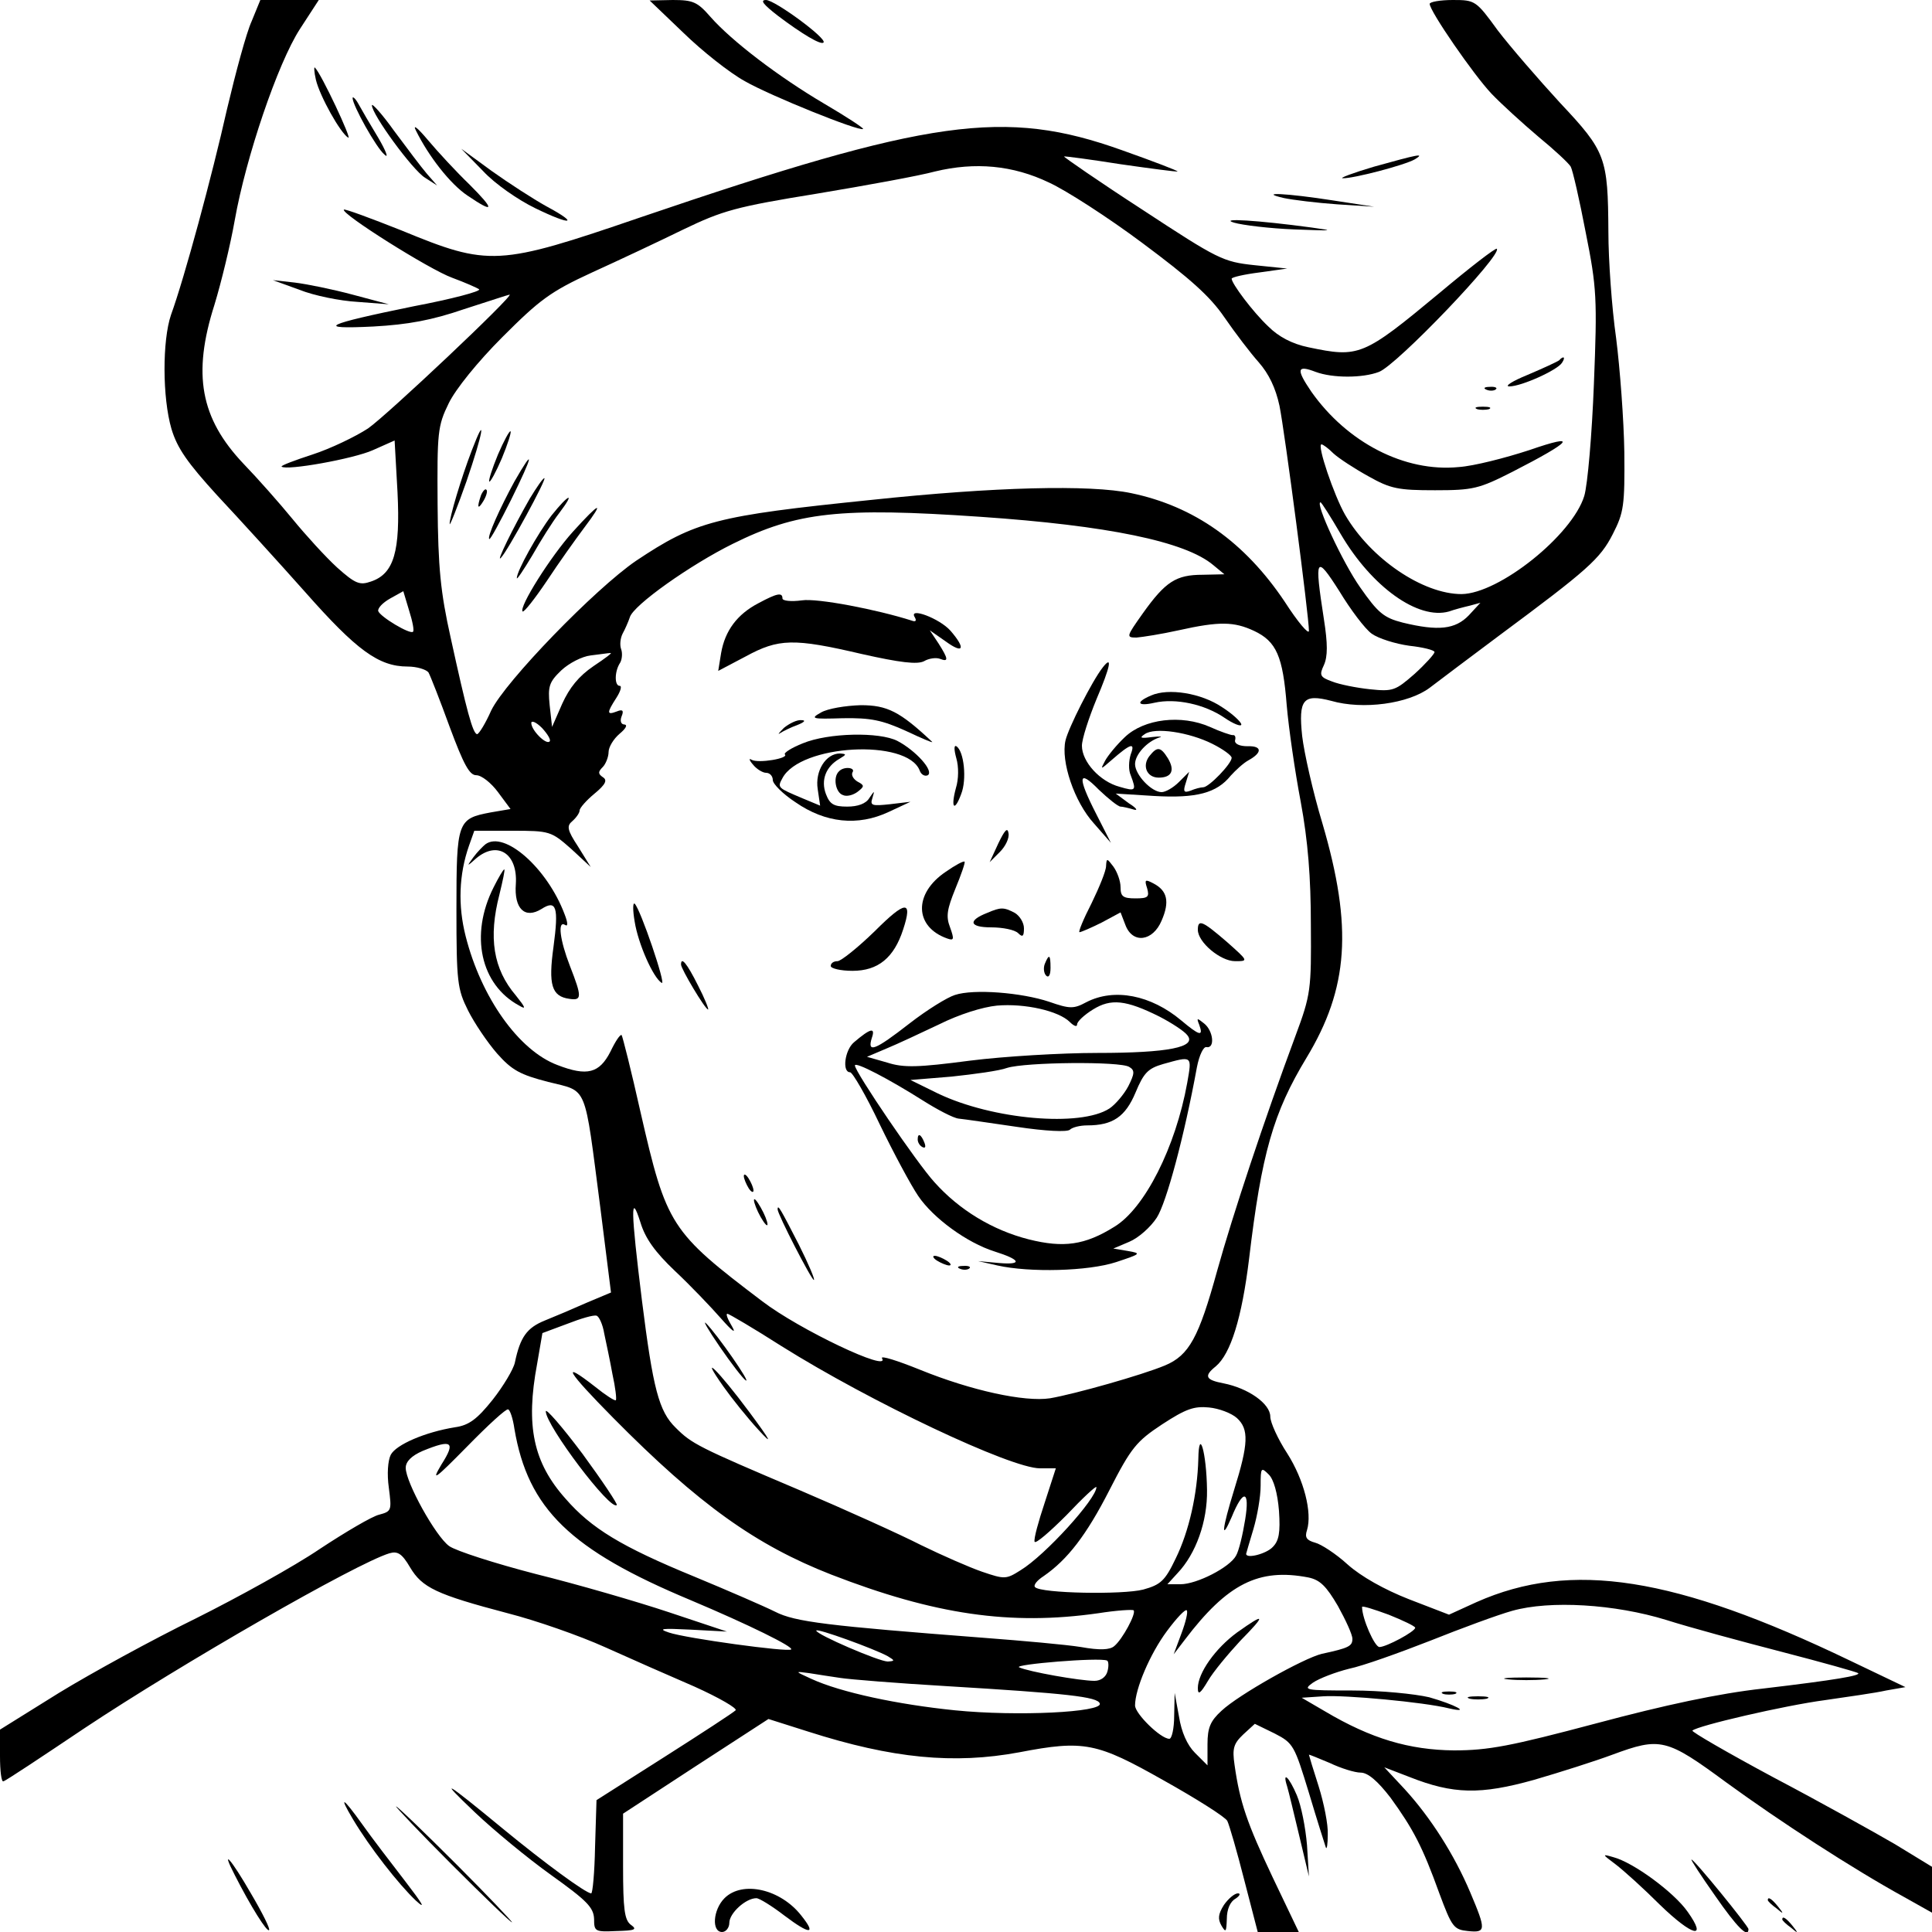 <?xml version="1.0" standalone="no"?>
<!DOCTYPE svg PUBLIC "-//W3C//DTD SVG 20010904//EN"
 "http://www.w3.org/TR/2001/REC-SVG-20010904/DTD/svg10.dtd">
<svg version="1.0" xmlns="http://www.w3.org/2000/svg"
 width="400pt" height="400pt" viewBox="0 0 400 400"
 preserveAspectRatio="xMidYMid meet">
<g transform="translate(0,400) scale(0.1,-0.1)"
fill="#000000" stroke="none">
<path d="M521 3956 c-11 -24 -33 -106 -51 -182 -31 -138 -88 -349 -116 -426
-18 -53 -18 -171 1 -236 12 -40 33 -70 95 -138 44 -47 126 -137 182 -200 106
-120 152 -154 212 -154 19 0 38 -6 43 -12 4 -7 24 -58 44 -113 29 -78 41 -100
55 -100 11 0 31 -16 45 -35 l26 -35 -41 -7 c-69 -13 -71 -18 -71 -201 0 -150
2 -165 24 -209 13 -26 40 -66 60 -89 31 -35 48 -44 106 -59 83 -21 74 0 108
-261 l22 -175 -50 -21 c-27 -12 -67 -29 -87 -37 -37 -15 -51 -34 -62 -87 -3
-14 -24 -49 -46 -77 -32 -40 -49 -53 -78 -57 -62 -10 -122 -36 -133 -57 -6
-12 -8 -40 -4 -68 6 -47 6 -49 -20 -56 -14 -3 -70 -36 -123 -71 -53 -36 -169
-100 -257 -144 -88 -43 -216 -113 -283 -154 l-122 -76 0 -55 c0 -31 3 -54 7
-52 5 1 80 51 168 110 200 133 562 341 631 362 17 5 26 0 43 -29 25 -42 54
-56 202 -95 59 -15 150 -47 201 -70 51 -23 135 -60 186 -82 51 -23 89 -45 85
-49 -5 -5 -71 -48 -148 -97 l-140 -89 -3 -97 c-1 -53 -5 -96 -8 -96 -11 0 -98
64 -183 134 -120 99 -137 109 -57 33 38 -36 108 -94 157 -129 74 -53 88 -67
89 -91 0 -26 2 -27 46 -25 39 1 44 3 30 13 -13 10 -16 32 -16 121 l0 109 150
98 151 98 82 -26 c175 -56 302 -68 437 -43 135 26 161 20 299 -58 68 -38 128
-76 132 -84 4 -8 20 -63 35 -122 l28 -108 43 0 42 0 -54 113 c-53 112 -68 155
-79 233 -5 34 -2 44 18 63 l24 22 41 -20 c39 -20 41 -25 71 -123 17 -57 33
-107 35 -113 2 -5 4 6 4 27 1 20 -8 65 -19 100 -11 34 -20 64 -20 65 0 1 19
-7 43 -17 23 -11 52 -20 64 -20 15 0 35 -17 62 -52 47 -65 66 -101 101 -198
26 -70 30 -75 59 -78 38 -4 38 2 5 80 -33 78 -82 155 -136 214 l-42 45 52 -20
c91 -36 147 -37 258 -6 55 16 127 39 162 52 100 37 112 34 237 -58 110 -80
259 -177 368 -237 l57 -32 0 48 0 47 -77 47 c-43 25 -156 88 -251 138 -95 51
-171 95 -168 97 10 10 191 52 274 63 48 7 105 15 127 20 l40 7 -115 55 c-362
174 -577 208 -773 121 l-57 -26 -83 32 c-51 20 -99 47 -127 72 -24 22 -55 42
-67 45 -18 5 -22 11 -17 26 11 36 -6 104 -41 159 -19 29 -35 64 -35 76 0 27
-46 59 -97 69 -37 7 -41 15 -16 35 31 26 54 100 69 222 26 219 50 303 119 417
87 144 96 270 33 485 -20 66 -38 147 -42 181 -8 76 2 88 60 73 66 -19 160 -6
204 27 21 16 86 65 145 109 182 135 208 158 234 209 23 45 25 59 24 170 -1 66
-9 173 -17 236 -9 63 -16 162 -16 220 -1 154 -5 166 -100 267 -45 49 -103 116
-129 150 -45 62 -47 63 -93 63 -27 0 -48 -4 -48 -8 0 -15 91 -147 128 -186 20
-21 64 -61 97 -89 33 -27 63 -55 67 -62 4 -7 18 -68 31 -136 23 -115 24 -137
17 -314 -4 -104 -13 -209 -20 -232 -25 -81 -176 -202 -254 -203 -80 0 -188 73
-241 164 -23 40 -59 146 -49 146 3 0 14 -8 25 -19 11 -10 43 -31 72 -47 46
-26 62 -29 138 -29 79 0 91 3 160 38 125 64 139 81 35 45 -49 -16 -115 -33
-146 -35 -112 -11 -231 51 -305 156 -32 47 -30 56 9 41 35 -13 97 -13 131 0
37 14 256 243 244 255 -3 2 -56 -39 -118 -91 -159 -132 -167 -135 -272 -113
-34 7 -62 22 -83 43 -32 30 -76 89 -76 99 0 3 26 9 58 13 l57 8 -68 7 c-65 7
-75 12 -232 115 -91 59 -163 109 -162 110 1 1 54 -6 117 -16 63 -9 116 -16
118 -15 2 1 -50 21 -115 44 -243 87 -398 65 -997 -139 -295 -101 -313 -102
-495 -27 -63 25 -117 45 -119 43 -7 -8 177 -124 224 -141 27 -10 52 -21 56
-24 4 -4 -56 -20 -135 -35 -186 -38 -206 -48 -84 -42 72 4 121 13 188 36 50
16 92 30 94 30 11 0 -254 -250 -293 -277 -26 -17 -78 -42 -115 -54 -37 -12
-66 -23 -64 -25 9 -9 149 16 189 34 l45 20 6 -107 c6 -122 -7 -169 -55 -185
-23 -8 -32 -5 -70 29 -24 22 -65 67 -92 100 -27 33 -73 85 -102 115 -89 94
-106 185 -60 329 14 46 33 124 42 175 23 130 89 325 135 396 l39 60 -61 0 -60
0 -18 -44z m1651 -334 c35 -16 122 -72 193 -125 98 -73 140 -110 170 -154 22
-32 54 -74 71 -93 21 -24 35 -53 43 -90 11 -54 61 -436 61 -466 0 -9 -23 18
-50 60 -83 124 -188 198 -318 225 -86 18 -283 13 -538 -14 -323 -33 -364 -44
-487 -126 -85 -58 -271 -250 -300 -310 -12 -27 -25 -48 -29 -49 -9 0 -22 49
-55 200 -21 94 -26 145 -27 275 -1 150 0 163 23 210 14 29 60 86 111 137 77
77 99 94 186 134 55 25 140 65 189 89 81 39 109 47 276 74 102 17 212 37 245
46 83 20 161 13 236 -23z m604 -728 c64 -109 160 -178 224 -160 11 4 30 9 43
12 l22 6 -24 -26 c-28 -29 -63 -33 -137 -15 -39 10 -51 20 -88 73 -36 51 -94
176 -82 176 2 0 21 -30 42 -66z m-746 36 c263 -18 424 -51 482 -100 l23 -19
-45 -1 c-55 0 -77 -14 -124 -80 -34 -48 -35 -50 -13 -50 12 1 51 7 87 15 85
19 115 18 156 -1 47 -22 60 -53 68 -154 4 -47 17 -137 29 -200 15 -81 21 -157
21 -255 1 -134 0 -144 -32 -230 -65 -175 -130 -371 -162 -486 -38 -138 -58
-175 -108 -196 -48 -20 -186 -59 -238 -68 -53 -8 -163 16 -269 59 -47 19 -82
30 -79 24 19 -31 -171 59 -248 118 -190 144 -198 156 -252 392 -19 85 -37 156
-39 159 -3 2 -13 -13 -23 -34 -23 -45 -48 -52 -110 -28 -80 30 -158 140 -190
267 -16 63 -14 127 7 187 l11 31 79 0 c77 0 80 -1 121 -37 l41 -38 -26 42
c-23 35 -24 43 -12 53 8 7 15 17 15 22 0 5 14 21 31 35 23 19 27 28 17 34 -10
7 -10 11 0 21 6 6 12 21 12 31 0 10 10 27 23 38 12 10 17 18 10 19 -7 0 -10 7
-6 17 5 12 2 15 -10 10 -21 -8 -21 -3 -1 28 9 14 12 25 7 25 -11 0 -11 30 1
48 4 7 5 20 2 28 -3 8 -2 22 3 32 5 9 12 25 15 34 7 25 126 109 213 152 133
66 222 76 513 56z m810 -242 c14 -10 49 -21 78 -25 28 -3 52 -9 52 -13 0 -4
-19 -25 -41 -45 -40 -35 -45 -37 -93 -32 -28 3 -63 10 -78 16 -25 9 -27 13
-17 34 8 18 8 44 0 95 -20 129 -17 135 32 58 23 -38 53 -78 67 -88z m-1985 4
c-6 -6 -68 31 -72 43 -1 6 9 17 25 26 l27 15 12 -40 c7 -22 11 -42 8 -44z
m374 -71 c-31 -21 -50 -45 -65 -78 l-21 -48 -5 45 c-4 39 -1 48 24 72 16 15
43 29 61 31 18 2 36 5 41 5 5 1 -11 -11 -35 -27z m-91 -156 c-7 -8 -38 23 -38
38 0 6 10 2 22 -10 12 -13 19 -25 16 -28z m259 -1096 c32 -30 75 -75 96 -99
22 -25 32 -33 23 -17 -9 15 -14 27 -10 27 3 0 54 -30 112 -67 185 -116 475
-253 535 -253 l33 0 -23 -71 c-13 -39 -23 -75 -21 -81 2 -5 31 20 66 55 34 36
62 62 62 58 0 -24 -106 -141 -157 -172 -30 -19 -33 -19 -80 -3 -26 9 -83 34
-126 55 -43 22 -156 73 -252 114 -210 89 -223 96 -256 129 -35 34 -47 81 -70
264 -23 186 -24 227 -3 161 10 -33 30 -61 71 -100z m-146 -130 c4 -19 12 -56
17 -84 6 -27 9 -52 7 -54 -2 -2 -22 11 -43 28 -73 57 -58 32 38 -65 177 -179
295 -263 451 -324 214 -83 371 -106 553 -80 38 6 71 8 73 6 6 -6 -23 -60 -40
-74 -9 -8 -30 -9 -69 -2 -31 5 -121 13 -200 19 -325 25 -392 33 -433 54 -22
11 -98 44 -168 73 -151 62 -213 100 -266 161 -67 75 -83 151 -59 279 l11 64
51 19 c28 11 55 19 61 17 5 -1 13 -18 16 -37z m-186 -197 c28 -166 116 -251
365 -355 121 -51 214 -97 208 -102 -6 -6 -218 23 -253 35 -24 8 -15 9 45 6
l75 -4 -120 40 c-66 22 -190 58 -275 79 -85 22 -166 48 -180 58 -28 20 -90
132 -90 162 0 13 12 25 35 35 61 25 69 19 39 -28 -22 -37 -14 -31 53 37 43 44
81 79 85 77 4 -1 10 -19 13 -40z m1496 22 c25 -23 24 -53 -6 -149 -25 -81 -28
-109 -5 -56 24 59 38 56 28 -5 -5 -31 -13 -65 -19 -75 -13 -24 -81 -59 -115
-59 l-27 0 21 23 c38 40 62 107 61 172 -1 78 -17 132 -18 64 -2 -72 -19 -149
-47 -206 -22 -46 -31 -54 -67 -64 -42 -11 -212 -8 -224 5 -4 4 4 14 18 23 49
34 88 84 136 178 45 88 56 101 109 136 49 32 66 38 97 35 21 -2 47 -12 58 -22z
m87 -192 c3 -45 0 -62 -13 -75 -13 -14 -55 -25 -55 -14 0 1 7 24 15 51 8 27
15 67 15 90 0 38 1 39 17 23 10 -10 18 -38 21 -75z m61 -138 c24 -5 37 -18 61
-59 16 -29 30 -59 30 -68 0 -15 -7 -19 -63 -31 -38 -9 -173 -85 -208 -118 -23
-21 -29 -35 -29 -69 l0 -44 -26 26 c-16 16 -28 43 -33 75 l-9 49 -1 -47 c0
-27 -5 -48 -10 -48 -18 0 -71 52 -71 69 0 34 31 107 66 154 20 27 38 46 41 43
3 -3 -2 -24 -11 -48 l-16 -43 23 30 c88 116 153 149 256 129z m221 -104 c0 -8
-60 -40 -74 -40 -10 0 -36 59 -36 83 0 3 25 -5 55 -16 30 -12 55 -24 55 -27z
m520 16 c47 -15 154 -44 239 -66 85 -22 156 -42 158 -44 6 -5 -45 -14 -197
-32 -91 -10 -203 -34 -345 -72 -177 -47 -223 -56 -295 -56 -92 1 -171 24 -267
81 l-48 28 45 3 c44 3 208 -12 260 -25 48 -11 12 8 -41 23 -30 7 -100 14 -159
14 -99 0 -103 1 -82 16 13 9 47 22 75 29 29 6 104 33 168 58 65 26 141 54 170
62 78 22 212 14 319 -19z m-1612 -75 c15 -9 15 -10 0 -11 -18 0 -148 56 -148
64 0 6 121 -38 148 -53z m455 -31 c-3 -12 -14 -20 -27 -20 -30 0 -137 19 -156
28 -13 6 166 21 182 14 3 -1 4 -11 1 -22z m-553 -14 c19 -3 118 -11 220 -17
249 -15 313 -22 317 -36 6 -18 -170 -27 -300 -14 -118 12 -236 37 -297 65 -35
16 -35 16 -5 12 17 -3 46 -7 65 -10z"/>
<path d="M977 3068 c-22 -57 -47 -141 -46 -153 0 -5 16 35 35 89 34 99 42 145
11 64z"/>
<path d="M1031 3059 c-12 -29 -20 -54 -18 -56 2 -2 14 20 26 48 12 29 20 54
18 56 -2 2 -14 -20 -26 -48z"/>
<path d="M1065 3003 c-30 -55 -57 -115 -52 -119 2 -2 22 35 45 81 46 93 50
113 7 38z"/>
<path d="M1097 2968 c-35 -61 -71 -135 -60 -123 14 14 96 165 90 165 -3 0 -16
-19 -30 -42z"/>
<path d="M996 2975 c-9 -26 -7 -32 5 -12 6 10 9 21 6 23 -2 3 -7 -2 -11 -11z"/>
<path d="M1142 2933 c-29 -38 -72 -115 -72 -130 0 -4 14 17 32 47 17 30 42 70
56 88 34 45 20 40 -16 -5z"/>
<path d="M1186 2899 c-46 -51 -112 -156 -104 -165 3 -2 25 26 50 63 25 38 60
87 78 111 43 57 32 53 -24 -9z"/>
<path d="M1570 2751 c-44 -23 -69 -57 -77 -103 l-6 -37 57 30 c68 37 99 38
240 5 80 -18 115 -22 129 -15 10 6 25 8 33 5 18 -7 18 -1 -3 32 l-18 27 33
-23 c37 -27 42 -15 10 22 -23 26 -88 50 -74 28 4 -7 2 -10 -6 -7 -72 23 -196
47 -228 42 -22 -3 -40 -1 -40 4 0 13 -11 11 -50 -10z"/>
<path d="M2283 2618 c-22 -28 -71 -125 -77 -151 -10 -43 18 -127 59 -172 l35
-40 -30 59 c-40 78 -38 95 5 51 20 -19 40 -35 45 -35 4 0 17 -3 27 -6 10 -3 6
3 -10 13 l-27 20 80 -5 c87 -5 129 6 158 42 10 11 26 26 37 32 29 16 28 30 -2
29 -17 0 -27 5 -26 12 2 7 0 12 -5 11 -4 0 -25 7 -47 17 -59 26 -136 17 -176
-21 -17 -16 -35 -38 -41 -49 -10 -19 -10 -19 13 1 40 35 50 38 40 12 -4 -13
-5 -32 0 -43 12 -32 11 -34 -23 -24 -41 11 -78 52 -78 85 0 14 14 57 30 96 29
68 34 93 13 66z m227 -158 c22 -11 40 -24 40 -29 0 -12 -47 -61 -59 -61 -5 0
-17 -3 -26 -7 -14 -5 -16 -2 -10 16 l7 23 -21 -21 c-12 -12 -28 -21 -36 -21
-21 0 -55 36 -55 58 0 20 25 47 50 55 8 2 2 3 -15 1 -23 -3 -27 -2 -15 6 21
15 92 4 140 -20z"/>
<path d="M2380 2435 c-16 -20 -6 -45 19 -45 27 0 34 15 19 40 -15 24 -22 25
-38 5z"/>
<path d="M2383 2560 c-33 -14 -28 -23 7 -15 44 10 104 -3 145 -31 19 -13 35
-19 35 -14 0 5 -18 22 -40 36 -43 29 -111 40 -147 24z"/>
<path d="M1700 2525 c-23 -13 -20 -14 45 -12 58 1 81 -4 130 -26 32 -15 57
-26 55 -23 -67 63 -93 76 -148 76 -32 -1 -68 -7 -82 -15z"/>
<path d="M1623 2493 c-10 -10 -14 -15 -8 -11 6 4 22 12 36 17 15 6 18 10 8 10
-9 1 -25 -7 -36 -16z"/>
<path d="M1662 2461 c-23 -9 -40 -20 -37 -23 9 -8 -55 -19 -69 -11 -6 4 -5 -1
3 -10 7 -9 20 -17 27 -17 8 0 14 -7 14 -15 0 -8 21 -29 47 -46 62 -43 129 -50
193 -20 l45 21 -42 -5 c-37 -4 -42 -3 -37 12 5 17 5 17 -6 1 -7 -12 -24 -18
-46 -18 -28 0 -36 5 -44 26 -11 29 0 57 28 73 15 9 15 10 1 11 -29 0 -52 -36
-46 -74 l5 -34 -36 15 c-52 22 -53 22 -42 42 37 70 258 82 284 16 3 -9 11 -13
17 -10 13 9 -25 51 -63 71 -37 19 -143 17 -196 -5z"/>
<path d="M1980 2430 c5 -17 5 -43 -1 -62 -11 -41 -3 -50 11 -12 12 30 6 89
-10 99 -5 3 -5 -7 0 -25z"/>
<path d="M1737 2403 c-13 -12 -7 -44 8 -49 8 -4 22 0 31 7 14 11 14 13 -1 21
-8 5 -13 13 -10 19 7 10 -18 13 -28 2z"/>
<path d="M2067 2254 l-18 -39 21 21 c12 12 20 29 18 39 -2 13 -8 6 -21 -21z"/>
<path d="M1005 2252 c-5 -4 -17 -16 -25 -27 -14 -19 -14 -20 6 -2 44 37 86 10
82 -53 -4 -52 19 -73 53 -52 31 20 36 4 25 -78 -11 -79 -4 -103 33 -108 26 -4
26 4 1 68 -21 54 -26 95 -10 85 6 -4 6 4 -1 22 -36 96 -125 174 -164 145z"/>
<path d="M1958 2195 c-67 -45 -65 -114 3 -138 14 -5 15 -2 6 23 -9 23 -6 38
11 80 12 29 21 55 19 56 -2 2 -19 -7 -39 -21z"/>
<path d="M2290 2207 c0 -10 -14 -44 -30 -77 -17 -33 -28 -60 -25 -60 3 0 24 9
46 20 l39 21 10 -26 c15 -40 57 -34 75 9 17 39 12 62 -17 77 -17 9 -19 8 -13
-10 5 -18 2 -21 -24 -21 -26 0 -31 4 -31 23 0 13 -7 32 -15 43 -13 17 -14 18
-15 1z"/>
<path d="M1022 2163 c-50 -99 -27 -202 53 -245 15 -9 13 -4 -7 21 -47 55 -57
120 -34 209 7 29 12 52 10 52 -2 0 -12 -17 -22 -37z"/>
<path d="M1314 2092 c7 -45 38 -116 56 -127 10 -6 -44 153 -56 164 -4 3 -4
-14 0 -37z"/>
<path d="M1811 2072 c-35 -34 -70 -62 -77 -62 -8 0 -14 -4 -14 -10 0 -5 20
-10 45 -10 53 0 86 27 105 86 20 61 5 60 -59 -4z"/>
<path d="M2044 2110 c-41 -16 -37 -30 8 -30 24 0 49 -5 56 -12 9 -9 12 -7 12
10 0 12 -9 26 -19 32 -23 12 -29 12 -57 0z"/>
<path d="M2480 2075 c0 -26 47 -65 77 -65 28 0 28 0 -17 40 -50 43 -60 48 -60
25z"/>
<path d="M2163 2004 c-3 -8 -2 -19 3 -24 5 -5 9 1 9 16 0 28 -3 30 -12 8z"/>
<path d="M1410 2003 c0 -9 50 -93 56 -93 2 0 -7 23 -21 50 -23 46 -35 60 -35
43z"/>
<path d="M1977 1940 c-16 -5 -58 -31 -94 -59 -72 -56 -88 -62 -78 -30 8 23 -3
20 -37 -9 -19 -16 -25 -62 -8 -62 5 0 33 -48 61 -107 29 -60 65 -127 80 -149
31 -46 101 -97 158 -115 54 -17 59 -28 10 -24 l-44 4 40 -9 c67 -15 188 -12
246 7 51 17 53 18 24 23 l-30 5 33 14 c19 8 44 30 57 50 20 31 57 169 83 311
5 26 14 44 20 42 18 -3 14 34 -5 49 -15 12 -16 12 -10 -3 9 -25 0 -22 -37 9
-63 53 -139 68 -197 38 -26 -14 -34 -14 -77 1 -57 19 -156 27 -195 14z m424
-45 c25 -13 51 -30 57 -38 21 -25 -39 -37 -186 -37 -74 0 -193 -7 -264 -16
-107 -14 -137 -15 -171 -4 l-42 12 40 17 c22 9 71 32 109 50 42 21 90 36 120
39 58 5 128 -11 151 -34 8 -8 15 -11 15 -5 0 6 15 20 33 31 37 23 68 20 138
-15z m57 -137 c-24 -133 -88 -260 -151 -298 -61 -38 -105 -44 -177 -26 -75 19
-144 61 -195 118 -36 39 -165 229 -165 242 0 9 72 -29 140 -72 30 -19 64 -37
75 -38 11 -1 65 -9 120 -17 60 -9 104 -11 110 -6 5 5 21 9 36 9 53 0 79 18
100 68 17 41 26 50 57 59 61 17 60 18 50 -39z m-120 33 c12 -7 11 -14 -2 -40
-9 -17 -27 -38 -39 -46 -60 -39 -242 -23 -355 31 l-57 28 85 7 c47 5 99 12
115 18 38 12 235 14 253 2z"/>
<path d="M1900 1641 c0 -6 4 -13 10 -16 6 -3 7 1 4 9 -7 18 -14 21 -14 7z"/>
<path d="M1540 1565 c0 -5 5 -17 10 -25 5 -8 10 -10 10 -5 0 6 -5 17 -10 25
-5 8 -10 11 -10 5z"/>
<path d="M1561 1515 c0 -5 6 -21 14 -35 8 -14 14 -20 14 -15 0 6 -6 21 -14 35
-8 14 -14 21 -14 15z"/>
<path d="M1610 1496 c0 -10 70 -146 75 -146 3 0 -11 33 -31 73 -38 74 -44 85
-44 73z"/>
<path d="M1940 1390 c8 -5 20 -10 25 -10 6 0 3 5 -5 10 -8 5 -19 10 -25 10 -5
0 -3 -5 5 -10z"/>
<path d="M1988 1373 c7 -3 16 -2 19 1 4 3 -2 6 -13 5 -11 0 -14 -3 -6 -6z"/>
<path d="M1490 1212 c24 -35 48 -66 54 -70 12 -7 -59 95 -82 118 -8 8 4 -13
28 -48z"/>
<path d="M1498 1129 c17 -24 49 -64 72 -89 31 -34 27 -25 -19 37 -64 86 -106
127 -53 52z"/>
<path d="M1130 1078 c0 -29 134 -207 147 -194 2 2 -30 50 -71 106 -42 56 -76
95 -76 88z"/>
<path d="M2561 620 c-45 -33 -81 -84 -81 -115 0 -15 5 -12 21 15 11 19 42 56
67 83 54 55 52 59 -7 17z"/>
<path d="M3123 523 c20 -2 54 -2 75 0 20 2 3 4 -38 4 -41 0 -58 -2 -37 -4z"/>
<path d="M2988 493 c6 -2 18 -2 25 0 6 3 1 5 -13 5 -14 0 -19 -2 -12 -5z"/>
<path d="M3043 483 c9 -2 25 -2 35 0 9 3 1 5 -18 5 -19 0 -27 -2 -17 -5z"/>
<path d="M1415 3932 c39 -38 96 -83 127 -100 52 -30 238 -105 245 -99 1 2 -34
25 -80 52 -95 56 -192 130 -236 180 -27 31 -36 35 -78 35 l-48 -1 70 -67z"/>
<path d="M1611 3967 c49 -37 89 -61 94 -55 8 8 -101 88 -119 88 -13 0 -6 -9
25 -33z"/>
<path d="M654 3835 c8 -34 51 -111 67 -120 9 -6 -56 133 -69 145 -2 3 -2 -8 2
-25z"/>
<path d="M730 3797 c0 -15 49 -103 66 -117 9 -9 4 6 -13 35 -17 28 -35 59 -41
70 -6 11 -12 16 -12 12z"/>
<path d="M770 3782 c0 -19 84 -134 110 -150 l25 -16 -21 24 c-12 14 -42 54
-68 89 -25 35 -46 58 -46 53z"/>
<path d="M861 3730 c26 -53 71 -111 107 -135 56 -38 57 -30 4 23 -27 26 -65
67 -86 92 -21 25 -32 34 -25 20z"/>
<path d="M1000 3646 c25 -27 73 -60 108 -77 76 -37 92 -33 23 4 -27 15 -78 48
-113 73 l-63 46 45 -46z"/>
<path d="M2845 3655 c-44 -13 -73 -24 -65 -24 21 -1 128 27 149 39 23 14 6 10
-84 -15z"/>
<path d="M2658 3590 c19 -4 68 -10 110 -13 l77 -5 -85 13 c-96 15 -158 18
-102 5z"/>
<path d="M2555 3539 c17 -5 73 -12 125 -14 80 -3 86 -3 35 4 -111 15 -193 20
-160 10z"/>
<path d="M620 3400 c30 -12 84 -23 120 -25 l65 -5 -75 20 c-41 11 -95 22 -120
25 l-45 5 55 -20z"/>
<path d="M3228 3254 c-4 -3 -32 -16 -65 -30 -32 -13 -49 -24 -38 -24 25 0 100
34 109 49 8 12 3 15 -6 5z"/>
<path d="M3078 3193 c7 -3 16 -2 19 1 4 3 -2 6 -13 5 -11 0 -14 -3 -6 -6z"/>
<path d="M3058 3153 c6 -2 18 -2 25 0 6 3 1 5 -13 5 -14 0 -19 -2 -12 -5z"/>
<path d="M2665 301 c3 -10 14 -56 25 -102 l20 -84 -4 65 c-3 36 -12 82 -21
103 -16 38 -31 52 -20 18z"/>
<path d="M731 233 c34 -57 94 -134 130 -168 22 -20 14 -7 -22 40 -30 39 -70
91 -89 118 -40 56 -50 62 -19 10z"/>
<path d="M935 140 c66 -66 122 -120 125 -120 2 0 -49 54 -115 120 -66 66 -122
120 -125 120 -2 0 49 -54 115 -120z"/>
<path d="M3345 140 c17 -13 58 -50 91 -83 68 -66 100 -74 58 -15 -28 40 -112
102 -154 113 -24 7 -23 6 5 -15z"/>
<path d="M486 118 c33 -65 67 -119 71 -114 3 2 -14 36 -37 75 -42 73 -64 97
-34 39z"/>
<path d="M3551 75 c45 -65 69 -89 69 -69 0 6 -112 144 -118 144 -2 0 20 -34
49 -75z"/>
<path d="M1500 70 c-24 -24 -27 -70 -5 -70 8 0 15 9 15 19 0 20 34 51 56 51 6
0 32 -16 58 -36 53 -40 67 -40 35 0 -43 55 -122 73 -159 36z"/>
<path d="M2534 56 c-12 -19 -13 -29 -5 -43 9 -15 10 -13 11 14 0 20 7 36 18
42 9 6 11 11 5 11 -7 0 -20 -11 -29 -24z"/>
<path d="M3660 66 c0 -2 8 -10 18 -17 15 -13 16 -12 3 4 -13 16 -21 21 -21 13z"/>
<path d="M3690 26 c0 -2 8 -10 18 -17 15 -13 16 -12 3 4 -13 16 -21 21 -21 13z"/>
</g>
</svg>
